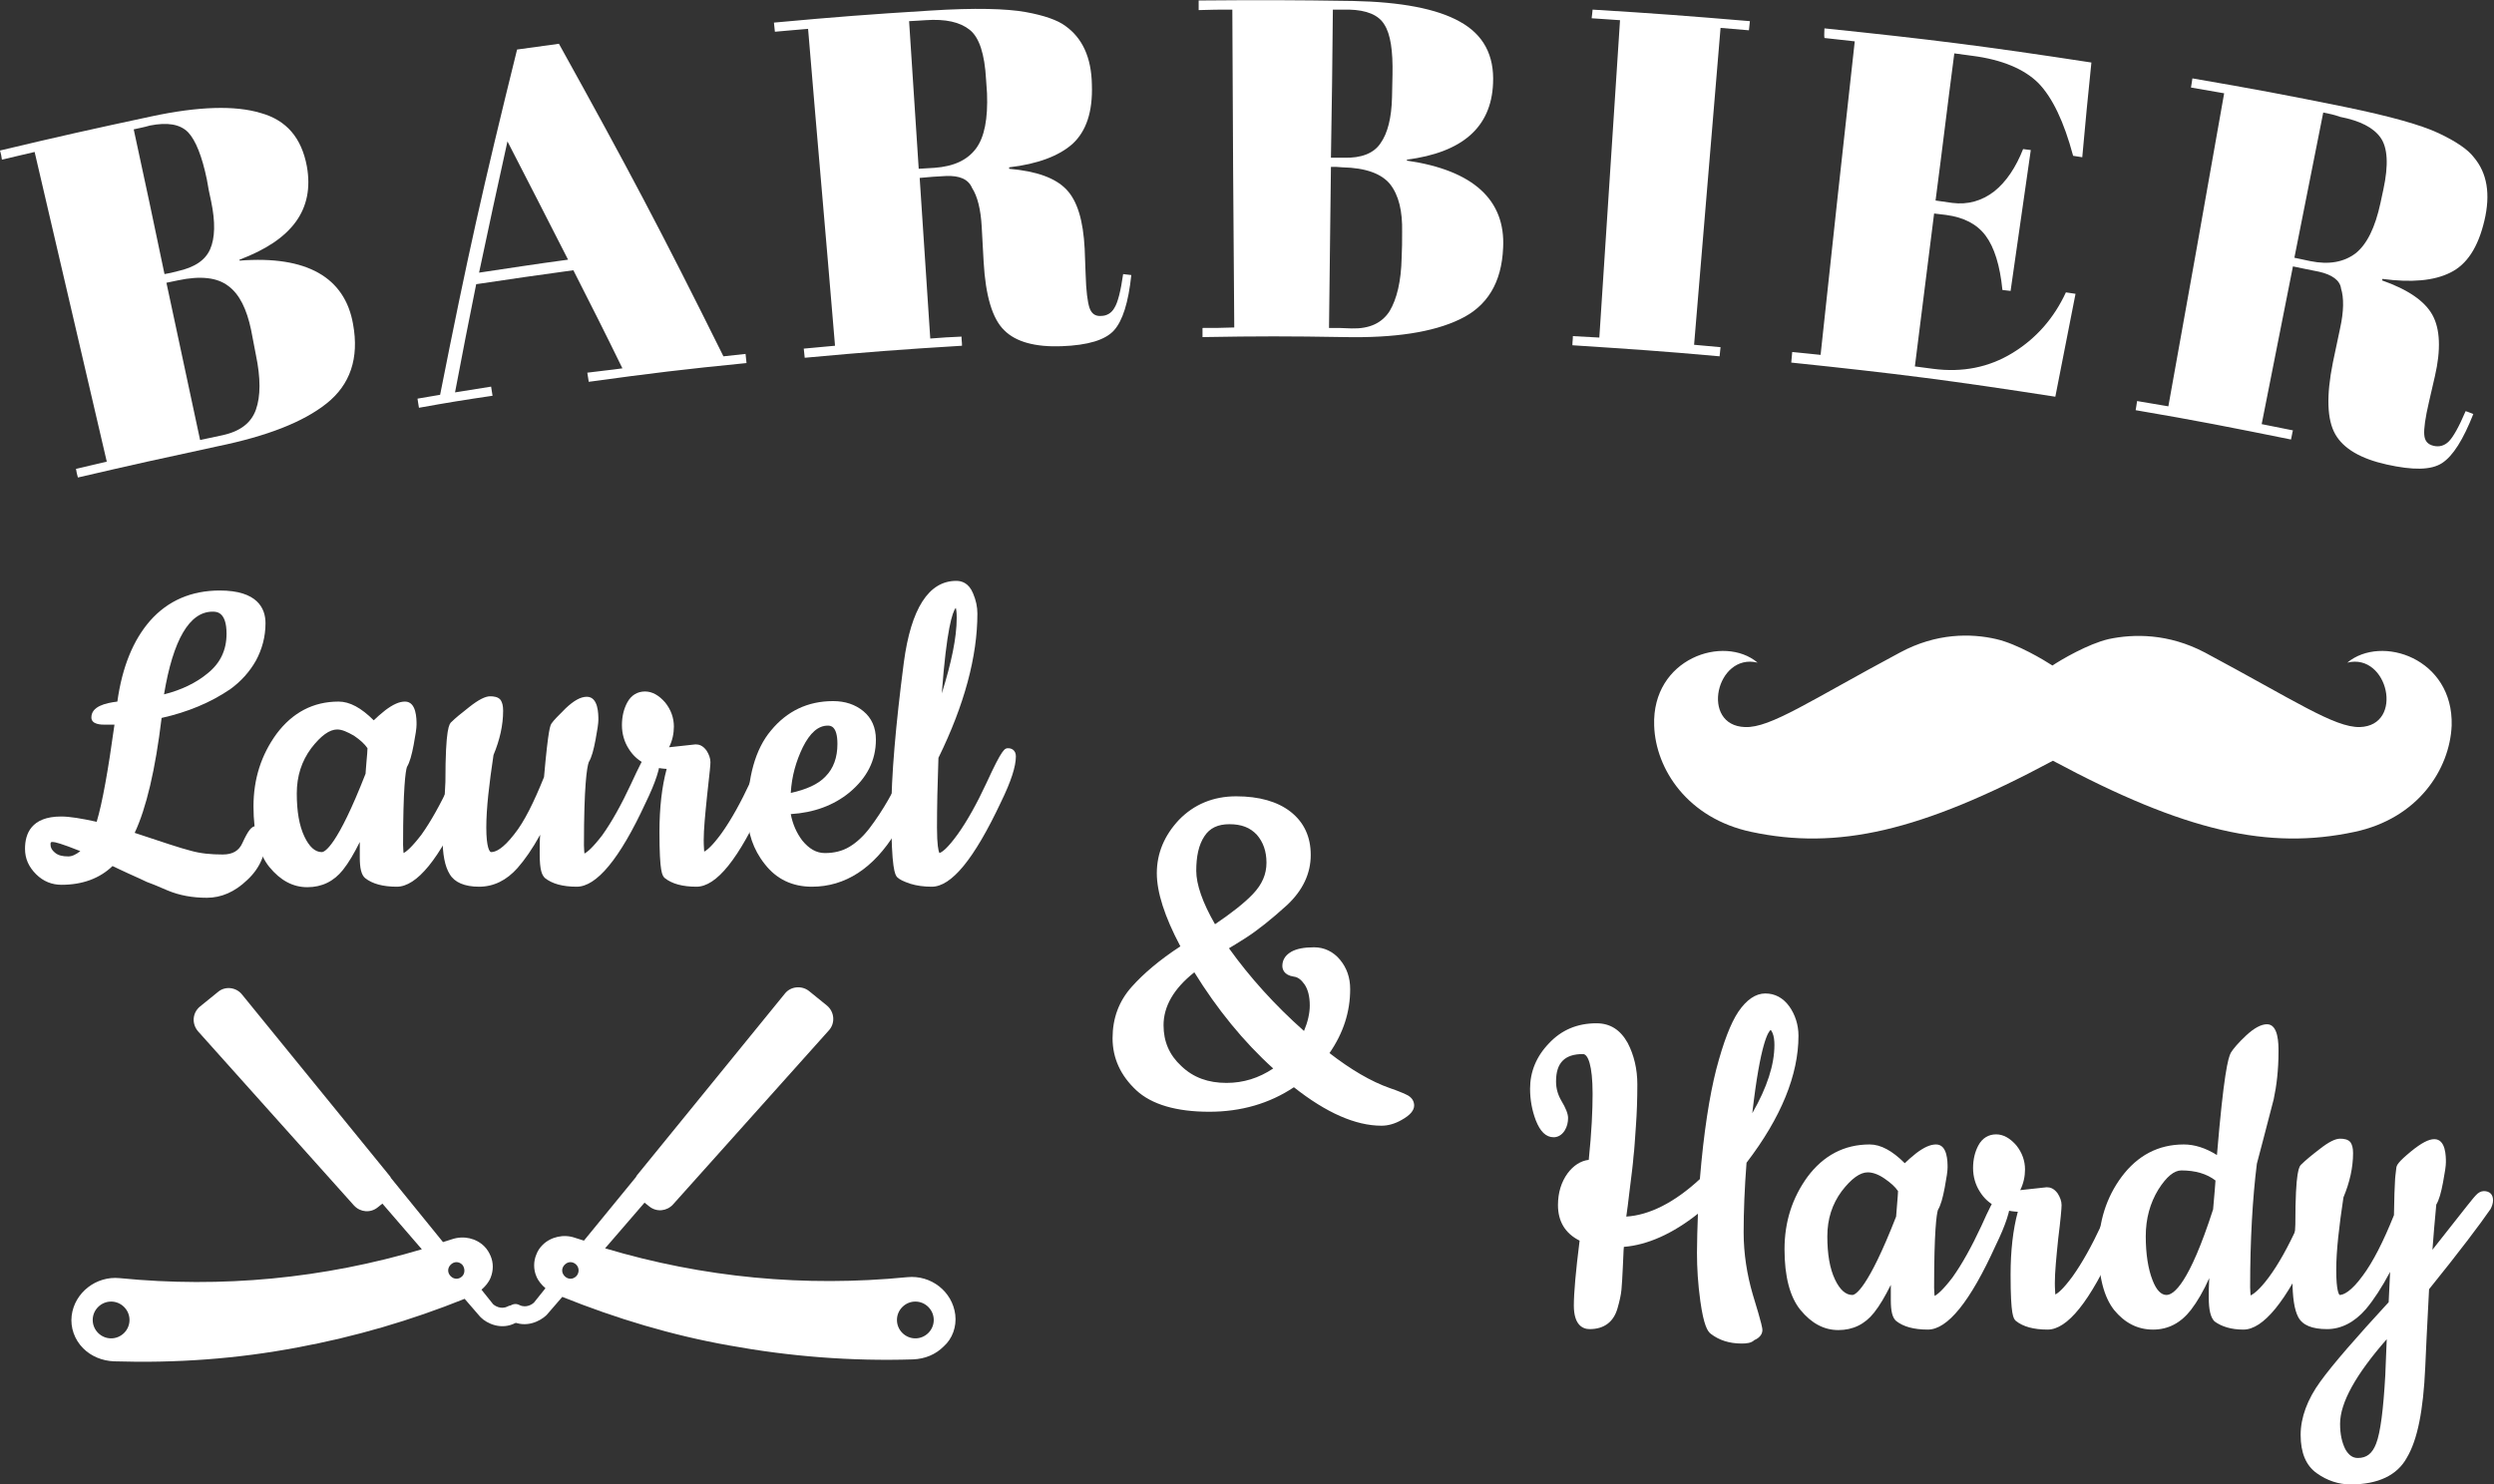<?xml version="1.0" encoding="utf-8"?>
<!-- Generator: Adobe Illustrator 22.1.0, SVG Export Plug-In . SVG Version: 6.00 Build 0)  -->
<svg version="1.1" id="Layer_1" xmlns="http://www.w3.org/2000/svg" xmlns:xlink="http://www.w3.org/1999/xlink" x="0px" y="0px"
	 viewBox="0 0 518.5 308.7" style="enable-background:new 0 0 518.5 308.7;" xml:space="preserve">
<rect x="0" y="0" width="518.5" height="308.7" fill="#333333" stroke="none"/>
<style type="text/css">
	.st0{fill:#FFFFFF;}
	.st1{fill-rule:evenodd;clip-rule:evenodd;fill:#FFFFFF;}
</style>
<g>
	<g>
		<g>
			<path class="st0" d="M0,31.3c12.6-3,18.9-4.4,31.5-7.1c9.8-2.1,17.4-2.3,22.7-0.7c5.4,1.5,8.5,5.2,9.6,11.1
				c1.6,9-3.1,15.3-14,19.4c0,0.1,0,0.1,0,0.2c14-1.1,21.9,3.5,23.6,13.2c1.3,7.1-0.6,12.6-5.5,16.5c-4.9,3.9-12.4,6.8-22.6,8.9
				c-11.6,2.5-17.5,3.8-29.1,6.5c-0.2-0.7-0.3-1.1-0.4-1.8c2.6-0.6,3.9-0.9,6.4-1.5c-6-25.8-9-38.6-15-64.4c-2.7,0.6-4.1,1-6.8,1.6
				C0.3,32.4,0.2,32,0,31.3z M27.8,26.9c2.6,12,3.9,18.1,6.4,30.1c1.1-0.2,1.6-0.3,2.7-0.6c3.6-0.8,5.8-2.3,6.8-4.6
				c1-2.3,1.1-5.6,0.2-9.9c-0.4-1.8-0.6-2.8-0.9-4.6c-1-4.8-2.3-8.1-3.9-9.8c-1.7-1.7-4.3-2.1-7.9-1.4
				C29.8,26.5,29.1,26.6,27.8,26.9z M34.6,58.8c2.8,13.1,4.2,19.6,7,32.7c1.9-0.4,2.8-0.6,4.7-1c3.6-0.8,5.9-2.5,6.9-5.3
				c1-2.8,1-6.6,0-11.4c-0.4-2.1-0.6-3.1-1-5.2c-0.9-4.3-2.4-7.4-4.7-9.1c-2.3-1.8-5.8-2.2-10.5-1.2C36,58.5,35.6,58.6,34.6,58.8z"
				/>
			<path class="st0" d="M129.4,76.6c-4-8.2-6.1-12.3-10.2-20.4c-8.1,1.1-12.1,1.7-20.2,2.9c-1.8,9-2.7,13.5-4.4,22.5
				c3-0.5,4.5-0.7,7.5-1.2c0.1,0.8,0.2,1.1,0.3,1.9c-6.1,0.9-9.2,1.4-15.3,2.5c-0.1-0.7-0.2-1.1-0.3-1.9c1.9-0.3,2.8-0.5,4.7-0.8
				c5.7-28.8,8.9-43.1,16-71.8c3.5-0.5,5.2-0.7,8.7-1.2c14.3,25.8,21.2,38.8,34.2,65c1.8-0.2,2.8-0.3,4.6-0.5
				c0.1,0.8,0.1,1.1,0.2,1.9c-13.1,1.3-19.7,2.1-32.8,3.9c-0.1-0.8-0.2-1.1-0.3-1.9C125.1,77.1,126.6,77,129.4,76.6z M105.5,29.4
				c-2.4,10.9-3.6,16.4-5.9,27.3c7.4-1.1,11.1-1.7,18.5-2.7C113.1,44.2,110.6,39.3,105.5,29.4z"/>
			<path class="st0" d="M196.7,36.6c-2.2,0.1-3.3,0.2-5.5,0.4c0.9,13.4,1.3,20,2.2,33.4c2.6-0.2,3.9-0.3,6.5-0.4
				c0,0.8,0.1,1.1,0.1,1.9c-13.1,0.8-19.6,1.3-32.7,2.5c-0.1-0.8-0.1-1.1-0.2-1.9c2.6-0.2,3.9-0.4,6.5-0.6
				c-2.2-26.4-3.4-39.5-5.6-65.9c-2.8,0.2-4.2,0.4-6.9,0.6c-0.1-0.8-0.1-1.1-0.2-1.9C174,3.5,180.5,3,193.4,2.2
				c9.3-0.6,15.9-0.4,19.8,0.3c3.9,0.7,6.7,1.7,8.3,2.9c3.5,2.5,5.4,6.5,5.5,12.2c0.2,5.7-1.2,9.7-4,12.3c-2.8,2.5-7.2,4.2-13.2,4.9
				c0,0.1,0,0.2,0,0.3c5.7,0.5,9.6,1.9,11.9,4.3c2.3,2.4,3.5,6.5,3.8,12.3c0.1,2.1,0.1,3.2,0.2,5.3c0.1,3.5,0.4,5.8,0.8,7
				c0.4,1.2,1.2,1.8,2.4,1.7c1.2,0,2.2-0.6,2.8-1.7c0.7-1.1,1.3-3.5,1.8-7c0.7,0.1,1,0.1,1.7,0.2c-0.6,5.7-1.8,9.5-3.6,11.5
				c-1.8,2-5.4,3.1-10.9,3.3c-5.5,0.2-9.5-0.9-11.9-3.3c-2.5-2.4-3.9-7.2-4.3-14.2c-0.2-2.9-0.2-4.4-0.4-7.3c-0.2-3.7-0.9-6.4-2-8.1
				C201.3,37.2,199.4,36.5,196.7,36.6z M189,4.4c0.8,12.3,1.2,18.4,2,30.7c1.3-0.1,2-0.1,3.3-0.2c4-0.3,6.8-1.6,8.6-4
				c1.8-2.4,2.5-6.3,2.3-11.5c-0.1-1.2-0.1-1.7-0.2-2.9c-0.3-5.3-1.4-8.7-3.4-10.3c-2-1.6-5-2.3-9.2-2C191.2,4.3,190.5,4.3,189,4.4z
				"/>
			<path class="st0" d="M249.2,0.1C262,0,268.5,0,281.3,0.2c9.9,0.2,17.4,1.6,22.2,4.3c4.9,2.7,7.2,7,6.9,12.9
				c-0.4,9.1-6.4,14.3-17.9,15.8c0,0.1,0,0.1,0,0.2c13.8,2,20.5,8.2,20,18.1c-0.3,7.3-3.3,12.2-9,14.9c-5.6,2.7-13.6,3.9-23.9,3.7
				c-11.8-0.2-17.8-0.2-29.6,0c0-0.8,0-1.1,0-1.9c2.6,0,3.9,0,6.6-0.1c-0.2-26.5-0.3-39.7-0.4-66.1c-2.8,0-4.2,0-7,0.1
				C249.2,1.3,249.2,0.9,249.2,0.1z M277.1,2c-0.1,12.3-0.2,18.5-0.4,30.8c1.1,0,1.6,0,2.7,0c3.6,0.1,6.2-0.9,7.6-3
				c1.5-2.1,2.3-5.3,2.4-9.6c0-1.9,0.1-2.8,0.1-4.7c0.1-4.9-0.4-8.4-1.7-10.4c-1.2-2-3.7-3-7.3-3.1C279.1,2,278.5,2,277.1,2z
				 M276.7,34.7c-0.2,13.4-0.2,20.1-0.4,33.5c1.9,0,2.8,0,4.7,0.1c3.7,0.1,6.3-1.1,7.9-3.6c1.5-2.5,2.4-6.2,2.5-11.1
				c0.1-2.1,0.1-3.2,0.1-5.3c0.1-4.4-0.7-7.7-2.5-10c-1.8-2.2-5.1-3.4-9.9-3.5C278.1,34.7,277.7,34.7,276.7,34.7z"/>
			<path class="st0" d="M331.1,2c13.1,0.8,19.6,1.3,32.7,2.4c-0.1,0.8-0.1,1.1-0.2,1.9c-2.4-0.2-3.5-0.3-5.9-0.5
				c-2.2,26.4-3.3,39.5-5.5,65.9c2.2,0.2,3.3,0.3,5.5,0.5c-0.1,0.8-0.1,1.1-0.2,1.9c-12.2-1.1-18.4-1.5-30.6-2.3
				c0-0.8,0.1-1.1,0.1-1.9c2.2,0.1,3.3,0.2,5.5,0.3c1.7-26.4,2.6-39.6,4.3-66c-2.4-0.2-3.5-0.2-5.9-0.4C331,3.2,331,2.8,331.1,2z"/>
			<path class="st0" d="M379.3,5.9c22.2,2.3,33.3,3.7,55.5,7.1c-0.8,7.9-1.2,11.8-1.9,19.7c-0.8-0.1-1.1-0.2-1.9-0.3
				c-1.9-7.1-4.3-12.1-7.2-15.1c-2.9-2.9-7.5-4.9-13.8-5.7c-1.5-0.2-2.2-0.3-3.7-0.5c-1.6,12.2-2.3,18.4-3.9,30.6
				c1.4,0.2,2.1,0.3,3.5,0.5c3.2,0.4,6.1-0.4,8.7-2.4c2.5-2,4.5-5,6-8.8c0.6,0.1,0.9,0.1,1.6,0.2c-1.7,11.7-2.5,17.6-4.2,29.3
				c-0.7-0.1-1-0.1-1.7-0.2c-0.5-5.1-1.7-8.9-3.5-11.3c-1.8-2.4-4.5-3.8-8.2-4.3c-1-0.1-1.5-0.2-2.5-0.3c-1.6,12.7-2.4,19.1-4,31.8
				c1.5,0.2,2.3,0.3,3.8,0.5c6.1,0.8,11.6-0.3,16.5-3.3c4.9-3,8.6-7.2,11.1-12.6c0.8,0.1,1.2,0.2,2,0.3c-1.7,8.6-2.5,12.8-4.2,21.4
				c-21.9-3.4-32.9-4.8-54.9-7.1c0.1-0.9,0.1-1.3,0.2-2.2c2.4,0.2,3.6,0.4,5.9,0.6c2.8-26.1,4.2-39.1,7.1-65.2
				c-2.5-0.3-3.8-0.4-6.3-0.7C379.2,7.2,379.3,6.8,379.3,5.9z"/>
			<path class="st0" d="M482.1,56.5c-2.2-0.4-3.3-0.7-5.4-1.1c-2.6,13.1-3.9,19.7-6.5,32.8c2.6,0.5,3.9,0.8,6.5,1.3
				c-0.2,0.7-0.2,1.1-0.4,1.9c-12.9-2.6-19.4-3.9-32.3-6.1c0.1-0.7,0.2-1.1,0.3-1.9c2.6,0.4,3.9,0.7,6.5,1.1
				c4.7-26,7-39.1,11.6-65.1c-2.8-0.5-4.1-0.7-6.9-1.2c0.1-0.7,0.2-1.1,0.3-1.9c12.8,2.2,19.2,3.4,32,6c9.2,1.9,15.6,3.7,19.2,5.4
				c3.6,1.7,6.1,3.4,7.3,5c2.8,3.3,3.5,7.7,2.2,13.2c-1.3,5.5-3.6,9.1-7.1,10.8c-3.4,1.7-8.1,2.1-14.1,1.3c0,0.1,0,0.2-0.1,0.3
				c5.4,1.9,8.9,4.3,10.5,7.2c1.6,2.9,1.8,7.2,0.5,12.8c-0.5,2.1-0.7,3.1-1.2,5.2c-0.8,3.4-1.1,5.7-1,6.9c0.1,1.3,0.7,2,1.9,2.3
				c1.2,0.3,2.3,0,3.2-0.9s2.1-3,3.5-6.3c0.7,0.2,1,0.4,1.6,0.6c-2.1,5.3-4.2,8.7-6.5,10.2c-2.3,1.5-6.1,1.5-11.5,0.3
				c-5.4-1.2-9-3.3-10.7-6.3c-1.7-3-1.9-7.9-0.5-14.9c0.6-2.9,0.9-4.3,1.5-7.1c0.8-3.6,0.8-6.4,0.2-8.3
				C486.5,58.3,484.8,57.1,482.1,56.5z M483,23.4c-2.4,12.1-3.6,18.1-6,30.2c1.3,0.3,2,0.4,3.3,0.7c3.9,0.8,7,0.2,9.4-1.6
				c2.4-1.9,4.1-5.4,5.2-10.5c0.2-1.1,0.4-1.7,0.6-2.8c1.1-5.1,0.9-8.7-0.6-10.8c-1.5-2.1-4.3-3.5-8.4-4.3
				C485.1,23.8,484.4,23.7,483,23.4z"/>
		</g>
	</g>
	<g>
		<path class="st0" d="M43,186.7c-3,0-5.7-0.5-8.1-1.5c-2.3-1-3.8-1.6-4.4-1.8c-0.6-0.3-1.9-0.9-3.7-1.7c-1.5-0.7-2.6-1.2-3.4-1.6
			c-2.7,2.6-6.3,3.9-10.6,3.9c-2,0-3.8-0.7-5.3-2.2c-1.5-1.5-2.3-3.2-2.3-5.3c0-3.1,1.3-6.7,7.5-6.7c1.8,0,4.2,0.4,7.4,1.1
			c1.2-4,2.4-10.8,3.7-20.2c-0.6,0-1.2,0-2,0c-0.7,0-2.8,0-2.8-1.5c0-2.3,2.9-3,5.4-3.3c1-7.2,3.3-12.8,6.8-16.8
			c3.7-4.2,8.6-6.3,14.5-6.3c7.8,0,9.5,3.7,9.5,6.8c0,2.8-0.7,5.4-2,7.8c-1.3,2.3-3.1,4.3-5.3,5.9c-4.1,2.8-8.9,4.8-14.3,6
			c-1.3,10.8-3.2,18.8-5.6,23.9c5.7,1.9,9.6,3.2,11.6,3.7c2.1,0.6,4.3,0.8,6.7,0.8c2.1,0,3.4-0.8,4.1-2.4c1.2-2.6,1.9-3.5,2.8-3.5
			c0.5,0,2.1,0.2,2.1,2.4c0,3.4-1.3,6.4-3.9,8.8C48.8,185.5,46,186.7,43,186.7z M11,175.1c-0.4,0-0.5,0-0.5,0.5
			c0,0.7,0.3,1.2,0.9,1.7c0.7,0.6,1.6,0.8,2.8,0.8c0.8,0,1.6-0.4,2.5-1.1C12.7,175.4,11.4,175.1,11,175.1z M44.2,127.2
			c-4.8,0-8.2,5.8-10.1,17.2c3.6-0.9,6.7-2.4,9.1-4.4c2.6-2.1,3.9-4.8,3.9-8.2C47.1,127.2,45,127.2,44.2,127.2z"/>
		<path class="st0" d="M82.5,184.4c-2.9,0-5.1-0.6-6.6-1.8c-0.8-0.7-1.1-2.1-1.1-4.3c0-0.9,0-2,0-3.2c-1.2,2.4-2.3,4.3-3.5,5.8
			c-1.9,2.4-4.4,3.6-7.4,3.6c-3,0-5.6-1.4-7.9-4.2c-2.2-2.7-3.3-7-3.3-12.6c0-5.7,1.6-10.7,4.8-15.1c3.3-4.4,7.6-6.7,12.9-6.7
			c2.3,0,4.7,1.3,7.3,3.9c0.6-0.6,1.4-1.3,2.4-2.1c1.6-1.2,2.9-1.8,4.1-1.8c2.4,0,2.4,3.6,2.4,4.8c0,0.7-0.2,2.1-0.6,4.2
			c-0.4,2.1-0.8,3.6-1.4,4.6c-0.3,0.9-0.8,4.5-0.8,16.2c0,0.9,0.1,1.4,0.1,1.7c0.6-0.3,1.7-1.2,3.7-3.8c2-2.8,4-6.4,6-10.7
			c3.3-7.2,3.8-7.2,4.5-7.2c0.7,0,1.6,0.4,1.6,1.7c0,2.1-1,5.2-3.1,9.5C91.4,178.7,86.6,184.4,82.5,184.4z M70.1,151.7
			c-1.6,0-3.4,1.3-5.4,3.9c-2,2.7-3,5.8-3,9.4c0,3.7,0.5,6.7,1.6,9c1,2.1,2.2,3.2,3.6,3.2c0.6,0,3.2-1.2,9.1-16.3
			c0-0.3,0.1-1.2,0.2-2.6c0.1-1.2,0.2-2.1,0.2-2.7c-0.6-0.9-1.5-1.7-2.8-2.6C72.2,152.2,71.1,151.7,70.1,151.7z"/>
		<path class="st0" d="M119.9,184.4c-2.9,0-5.1-0.6-6.6-1.8c-0.6-0.6-1.1-1.5-1.1-5.1c0-1.2,0-2.6,0.1-3.9c-1.6,2.9-3.2,5.2-4.7,6.9
			c-2.3,2.6-5,3.9-8,3.9c-3,0-5.1-0.9-6.1-2.6c-1-1.6-1.5-4.1-1.5-7.7l0.6-11.5c0-11.3,0.8-12.1,1.3-12.5c0.7-0.7,1.9-1.7,3.7-3.1
			c1.9-1.5,3.3-2.2,4.3-2.2c0.7,0,1.7,0.1,2.2,0.8c0.3,0.5,0.5,1.1,0.5,2.2c0,3-0.7,6.1-2,9.2c-0.9,6-1.5,11.1-1.5,15.1
			c0,4.2,0.7,5.1,1,5.1c0.9,0,2.4-0.6,4.8-3.7c2.1-2.6,4.1-6.7,6.2-11.9c0.9-10.2,1.3-10.8,1.6-11.2c0.4-0.6,1.4-1.6,2.9-3.1
			c1.7-1.6,3.1-2.4,4.4-2.4c2.4,0,2.4,3.6,2.4,4.8c0,0.7-0.2,2.1-0.6,4.2c-0.4,2.1-0.8,3.6-1.4,4.6c-0.4,1.1-1,5.1-1,17.3
			c0,0.9,0.1,1.4,0.1,1.7c0.6-0.3,1.7-1.2,3.7-3.8c2-2.8,4-6.4,6-10.7c3.3-7.2,3.8-7.2,4.5-7.2c0.7,0,1.6,0.4,1.6,1.7
			c0,2.1-1,5.2-3.1,9.5C128.8,178.7,124,184.4,119.9,184.4z"/>
		<path class="st0" d="M144.8,184.4c-2.9,0-5.1-0.6-6.6-1.8c-0.5-0.5-1.1-1-1.1-9.6c0-5,0.5-9.4,1.5-13.1c-3.7-0.2-6.3-1.6-7.9-4.2
			c-0.9-1.4-1.4-3.1-1.4-4.9c0-1.8,0.4-3.4,1.1-4.7c0.8-1.5,2.1-2.3,3.7-2.3c1.5,0,2.9,0.8,4.2,2.3c1.2,1.5,1.8,3.2,1.8,5
			c0,1.4-0.3,2.9-1,4.3c0,0,5.5-0.6,5.5-0.6c0.7,0,1.5,0.2,2.3,1.3c0.5,0.8,0.8,1.6,0.8,2.4c0,0.5-0.1,1.7-0.7,7
			c-0.4,3.9-0.7,7-0.7,9.2c0,1.3,0.1,2,0.1,2.4c0.6-0.3,1.7-1.2,3.6-3.8c2-2.8,4-6.4,6-10.7c3.3-7.2,3.8-7.2,4.5-7.2
			c0.7,0,1.6,0.4,1.6,1.7c0,2.1-1,5.2-3.1,9.5C153.6,178.7,148.9,184.4,144.8,184.4z"/>
		<path class="st0" d="M168.8,184.4c-4.1,0-7.4-1.6-9.8-4.7c-2.4-3-3.6-6.6-3.6-10.4c0-7.6,1.6-13.5,4.9-17.4
			c3.3-4,7.6-6.1,12.9-6.1c2.5,0,4.6,0.7,6.3,2.1c1.7,1.4,2.6,3.4,2.6,5.9c0,4.4-1.9,8-5.5,11c-3.3,2.7-7.4,4.2-12.2,4.5
			c0.4,2.1,1.2,3.9,2.4,5.5c1.4,1.7,2.9,2.6,4.7,2.6c1.9,0,3.6-0.4,5.1-1.3c1.5-0.9,2.9-2.2,4.2-3.9c2.8-3.7,5.2-7.9,7.2-12.6
			c0.6-1.3,1-2.2,1.3-2.7c0.6-1.1,1.3-1.3,1.8-1.3c0.7,0,1.5,0.4,1.5,1.7c0,3.6-2.1,8.8-6.4,15.8
			C181.6,180.6,175.7,184.4,168.8,184.4z M172.1,150.9c-2,0-3.7,1.5-5.2,4.5c-1.4,2.9-2.3,6-2.5,9.5c3.2-0.7,5.7-1.8,7.2-3.4
			c1.7-1.7,2.5-4,2.5-6.8C174.1,150.9,172.6,150.9,172.1,150.9z"/>
		<path class="st0" d="M193.7,184.4c-1.6,0-3.1-0.2-4.4-0.6c-1.5-0.5-2.3-0.9-2.8-1.4c-0.4-0.5-1.2-1.5-1.2-13.3
			c0-7.7,0.9-18.2,2.6-31.3c1.5-11.3,5.2-17,10.9-17c1.1,0,2.6,0.4,3.5,2.6c0.6,1.4,0.9,2.8,0.9,4.2c0,8.9-2.7,19-8.1,30
			c-0.2,5.5-0.3,10.4-0.3,14.5c0,3.6,0.3,4.9,0.5,5.3c0.6-0.2,1.7-1,3.8-3.9c2-2.8,4-6.4,6-10.7c3.3-7.2,3.8-7.2,4.5-7.2
			c0.7,0,1.6,0.4,1.6,1.7c0,2.1-1,5.2-3.1,9.5C202.5,178.7,197.8,184.4,193.7,184.4z M198.7,126.4c-0.7,0.9-1.9,4.4-2.9,17.8
			c2-6.4,3.1-11.6,3.1-15.7C198.9,127.3,198.8,126.7,198.7,126.4z"/>
	</g>
	<g>
		<path class="st0" d="M362.1,279.4c-2.6,0-4.7-0.7-6.4-2c-0.7-0.5-1.5-1.8-2.2-6.8c-0.5-3.6-0.7-6.9-0.7-10.1
			c0-2.5,0.1-5.2,0.2-8.1c-5.3,4.2-10.5,6.5-15.4,6.9c-0.1,0.9-0.1,2.3-0.2,3.9c-0.1,2.3-0.2,3.9-0.3,5c-0.1,1.1-0.4,2.4-0.8,3.8
			c-0.8,2.9-2.8,4.4-5.8,4.4c-1.5,0-3.3-0.9-3.3-4.9c0-2.6,0.4-7.2,1.2-13.5c-3-1.5-4.5-4-4.5-7.4c0-2.6,0.7-4.8,2-6.6
			c1.2-1.6,2.7-2.6,4.4-2.8c0.6-5.8,0.8-10.4,0.8-13.7c0-6.1-1-8.3-2-8.3c-3.8,0-5.6,1.8-5.6,5.7c0,1.5,0.4,2.8,1.1,4
			c0.9,1.5,1.4,2.7,1.4,3.6c0,0.9-0.2,1.8-0.7,2.6c-0.7,1.1-1.6,1.4-2.3,1.4c-1.6,0-2.8-1.2-3.7-3.5c-0.8-2.1-1.2-4.3-1.2-6.6
			c0-3.5,1.3-6.7,3.9-9.4c2.6-2.8,5.9-4.2,9.9-4.2c2.9,0,5,1.4,6.5,4.1c1.3,2.5,2,5.4,2,8.6c0,3.1-0.1,6-0.3,8.7
			c-0.2,2.7-0.3,4.8-0.5,6.3c-0.1,1.5-0.4,3.8-0.8,7c-0.3,2.4-0.5,4.3-0.7,5.5c4.8-0.3,10-2.9,15.3-7.8c0.8-9.7,2-17.3,3.4-22.8
			c1.5-5.7,3-9.6,4.6-12c1.7-2.5,3.6-3.8,5.6-3.8c2,0,3.7,0.9,5,2.7c1.2,1.7,1.9,3.8,1.9,6.1c0,8.1-3.6,17-10.8,26.4
			c-0.4,5.2-0.6,10.1-0.6,14.5c0,4.4,0.7,8.8,1.9,12.9c2,6.5,2,7.1,2,7.4c0,0.6-0.3,1.5-1.7,2.1
			C364.1,279.3,363.1,279.4,362.1,279.4z M368.1,214.2c-0.4,0.3-2.1,2.4-3.8,17.3c3.1-5.4,4.6-10.1,4.6-14.2c0-0.9-0.1-1.8-0.4-2.5
			C368.3,214.4,368.2,214.2,368.1,214.2z"/>
		<path class="st0" d="M400.8,276.5c-2.9,0-5.1-0.6-6.6-1.8c-0.8-0.7-1.1-2.1-1.1-4.3c0-0.9,0-2,0-3.2c-1.2,2.4-2.3,4.3-3.5,5.8
			c-1.9,2.4-4.4,3.6-7.4,3.6c-3,0-5.6-1.4-7.9-4.2c-2.2-2.7-3.3-7-3.3-12.6c0-5.7,1.6-10.7,4.8-15.1c3.3-4.4,7.6-6.7,12.9-6.7
			c2.3,0,4.7,1.3,7.3,3.9c0.6-0.6,1.4-1.3,2.4-2.1c1.6-1.2,2.9-1.8,4.1-1.8c2.4,0,2.4,3.6,2.4,4.8c0,0.7-0.2,2.1-0.6,4.2
			c-0.4,2.1-0.8,3.6-1.4,4.6c-0.3,0.9-0.8,4.5-0.8,16.2c0,0.9,0.1,1.4,0.1,1.7c0.6-0.3,1.7-1.2,3.7-3.8c2-2.8,4-6.4,6-10.7
			c3.2-7.2,3.8-7.2,4.5-7.2c0.7,0,1.6,0.4,1.6,1.7c0,2.1-1,5.2-3.1,9.5C409.6,270.7,404.9,276.5,400.8,276.5z M388.3,243.8
			c-1.6,0-3.4,1.3-5.4,3.9c-2,2.7-3,5.8-3,9.4c0,3.7,0.5,6.7,1.6,9c1,2.1,2.2,3.2,3.6,3.2c0.6,0,3.2-1.2,9.1-16.3
			c0-0.3,0.4-4.6,0.4-5.3c-0.6-0.9-1.5-1.7-2.8-2.6C390.5,244.2,389.3,243.8,388.3,243.8z"/>
		<path class="st0" d="M425.7,276.5c-2.9,0-5.1-0.6-6.6-1.8c-0.5-0.5-1.1-1-1.1-9.6c0-5,0.5-9.4,1.5-13.1c-3.7-0.2-6.3-1.6-7.9-4.2
			c-0.9-1.4-1.4-3.1-1.4-4.9c0-1.8,0.4-3.4,1.1-4.7c0.8-1.5,2.1-2.3,3.7-2.3c1.5,0,2.9,0.8,4.2,2.3c1.2,1.5,1.8,3.2,1.8,5
			c0,1.4-0.3,2.9-1,4.3c0,0,5.5-0.6,5.5-0.6c0.7,0,1.5,0.2,2.3,1.3c0.5,0.8,0.8,1.6,0.8,2.4c0,0.7-0.2,3-0.7,7
			c-0.4,3.9-0.7,7-0.7,9.2c0,1.3,0.1,2,0.1,2.4c0.6-0.3,1.7-1.2,3.6-3.8c2-2.8,4-6.4,6-10.7c3.3-7.2,3.8-7.2,4.5-7.2
			c0.7,0,1.6,0.4,1.6,1.7c0,2.1-1,5.2-3.1,9.5C434.5,270.7,429.8,276.5,425.7,276.5z"/>
		<path class="st0" d="M466.4,276.5c-2.5,0-4.5-0.6-6-1.7c-0.8-0.8-1.2-2.3-1.2-5c0-1.1,0-2.5,0.1-4c-1.2,2.7-2.5,4.9-3.8,6.6
			c-2.1,2.7-4.7,4.1-7.9,4.1c-3.2,0-5.9-1.4-8.1-4.1c-2.1-2.7-3.2-6.9-3.2-12.6c0-5.7,1.6-10.8,4.8-15.1c3.3-4.4,7.6-6.7,12.9-6.7
			c2.2,0,4.5,0.7,6.9,2.2c1.4-16.7,2.3-20.2,2.9-21.3c0.5-0.8,1.5-2,3.1-3.5c1.7-1.6,3.2-2.4,4.4-2.4c2.4,0,2.4,4.1,2.4,5.7
			c0,3.8-0.4,7.1-1,9.9c-1.8,7-3,11.5-3.5,13.4c-0.9,7.2-1.4,15.9-1.4,25.7c0,0.9,0.1,1.4,0.1,1.7c0.6-0.3,1.8-1.1,3.8-3.8
			c2-2.7,4-6.3,6-10.7c3.2-7.2,3.8-7.2,4.5-7.2c0.7,0,1.6,0.4,1.6,1.7c0,2.1-1,5.2-3.1,9.5C475.3,270.7,470.5,276.5,466.4,276.5z
			 M453.5,243.4c-1.5,0-3.1,1.3-4.8,4c-1.7,2.8-2.6,6-2.6,9.7c0,3.7,0.5,6.8,1.4,9.1c0.8,2.1,1.8,3.1,2.9,3.1
			c1.5,0,4.7-2.3,9.7-17.8c0.3-3,0.4-5,0.5-6C458.8,244.1,456.4,243.4,453.5,243.4z"/>
		<path class="st0" d="M488.7,308.7c-2.5,0-4.9-0.8-7-2.3c-2.3-1.6-3.4-4.3-3.4-8c0-3.6,1.4-7.4,4.1-11.1c2.6-3.6,7.4-9.1,14.2-16.5
			l0.3-6.3c-1.7,3.2-3.4,5.8-5,7.7c-2.4,2.8-5.2,4.2-8.1,4.2c-3.1,0-5.1-0.8-6-2.5c-0.8-1.5-1.2-4.1-1.2-7.8l0.6-11.5
			c0-11.3,0.8-12.1,1.3-12.5c0.7-0.7,2-1.8,3.7-3.1c1.9-1.5,3.3-2.2,4.3-2.2c0.7,0,1.7,0.1,2.2,0.8c0.3,0.5,0.5,1.1,0.5,2.2
			c0,3-0.7,6.1-2,9.2c-0.9,6-1.5,11.1-1.5,15.1c0,4.5,0.6,5.1,0.7,5.2c0.8,0,2.4-0.7,4.8-4c2.1-2.8,4.3-7.1,6.5-12.6l0.1-4.5
			c0.1-1.7,0.1-2.9,0.2-3.7l0.2-1.7c0.1-0.5,0.3-1.1,3.1-3.4c2.1-1.7,3.6-2.5,4.8-2.5c2.4,0,2.4,3.6,2.4,4.8c0,0.7-0.2,2.1-0.6,4.2
			c-0.4,2.1-0.8,3.6-1.4,4.6c-0.3,3.3-0.6,6.5-0.8,9.4c7.3-9.3,8.6-10.9,8.9-11.2c0.6-0.7,1.2-1,1.8-1c1.2,0,1.9,0.7,1.9,1.9
			c0,0.6-0.2,1.2-0.5,1.8c-2.2,3.2-6.5,8.9-12.8,16.7c-0.4,7.9-0.7,13.4-0.8,16.3c-0.4,8.9-1.6,15-3.8,18.7
			C498.4,306.8,494.4,308.7,488.7,308.7z M496.2,278.5c-6.4,7.3-9.7,13.2-9.7,17.6c0,2.2,0.4,3.9,1.1,5.3c0.7,1.2,1.5,1.8,2.6,1.8
			c1.8,0,3-0.9,3.8-3c0.9-2.3,1.5-7.1,1.9-14.2L496.2,278.5z"/>
	</g>
	<path class="st0" d="M287.2,234.1c-5.4,0-11.5-2.7-18.2-8c-5.1,3.4-11,5.1-17.6,5.1c-6.8,0-12-1.5-15.2-4.5
		c-3.2-3-4.9-6.6-4.9-10.8c0-4.1,1.3-7.7,4-10.7c2.4-2.7,5.8-5.6,10.1-8.4c-3.3-6.2-4.9-11.3-4.9-15.2c0-4.2,1.6-7.9,4.6-11.1
		c3.1-3.2,7.1-4.9,11.9-4.9c4.8,0,8.6,1.1,11.3,3.2c2.8,2.2,4.2,5.2,4.2,9c0,3.8-1.6,7.3-4.9,10.4c-3.3,3-6.2,5.3-8.7,6.9
		c-1.6,1-2.7,1.7-3.4,2.1c4.3,6,9.5,11.8,15.6,17.2c0.8-1.9,1.2-3.7,1.2-5.3c0-1.9-0.4-3.4-1.1-4.4c-0.7-1-1.4-1.5-2.2-1.6
		c-2.1-0.3-2.4-1.6-2.4-2.2c0-0.9,0.3-2.1,1.9-3c1.1-0.6,2.6-0.9,4.7-0.9c2.1,0,4,0.9,5.4,2.6c1.4,1.7,2.1,3.7,2.1,6.1
		c0,4.7-1.4,9.1-4.3,13.3c4.4,3.4,8.6,5.9,12.6,7.3c0.8,0.3,1.5,0.5,1.9,0.7c0.5,0.2,1,0.4,1.4,0.6c1.4,0.6,1.7,1.6,1.7,2.3
		c0,1-0.8,2-2.6,3C290,233.7,288.6,234.1,287.2,234.1z M248.3,202.2c-4.3,3.4-6.4,7.1-6.4,11c0,3.4,1.2,6.2,3.7,8.5
		c2.5,2.4,5.6,3.5,9.4,3.5c3.5,0,6.7-1,9.7-3C258.5,216.6,253,209.8,248.3,202.2z M255.6,171.4c-2.4,0-4.1,0.8-5.2,2.5
		c-1.2,1.8-1.7,4.2-1.7,7.2c0,2.8,1.3,6.6,3.9,11.1c3.4-2.3,6.1-4.4,7.9-6.3c1.9-2,2.8-4.1,2.8-6.5c0-2.4-0.7-4.3-2-5.8
		C259.9,172.1,258.1,171.4,255.6,171.4z"/>
	<g>
		<path class="st0" d="M198.6,273.4c-0.6-4.8-5-8.3-10-7.8c-21.3,2.1-42.4,0.1-62.8-6l8.2-9.5l1,0.8c1.5,1.2,3.6,1,4.9-0.4
			l32.4-36.2c1.4-1.5,1.2-3.9-0.4-5.2l-3.7-3c-1.5-1.2-3.8-1-5,0.5l-30.6,37.6c-0.2,0.2-0.3,0.4-0.4,0.6l-10.8,13.2
			c-0.6-0.2-1.3-0.4-1.9-0.6c-2.3-0.8-5-0.2-6.7,1.5c-0.6,0.6-1,1.2-1.3,2c-0.6,1.4-0.6,3.1,0,4.5c0.4,1,1.1,1.8,1.9,2.5l-2.4,3
			c-0.3,0.3-1.6,1.2-3,0.5c-0.9-0.5-2-0.1-2.5,0.8c-0.4,0.8-0.2,1.7,0.5,2.3c0.1,0.1,0.2,0.2,0.3,0.2c3.1,1.6,6,0,7.2-1.1l0.2-0.2
			l3.2-3.7c11.2,4.5,22.8,8,34.7,10.1c12.6,2.3,25.4,3.3,38.2,2.9c2.5-0.1,4.7-1,6.4-2.7C198,278.4,198.9,275.9,198.6,273.4z
			 M119.8,265.4c-0.7,0.7-1.7,0.7-2.4,0c-0.7-0.7-0.7-1.7,0-2.4c0.7-0.7,1.7-0.7,2.4,0S120.4,264.8,119.8,265.4z M193,277.2
			c-1.5,1.5-3.9,1.5-5.4,0c-1.5-1.5-1.5-3.9,0-5.4c1.5-1.5,3.9-1.5,5.4,0C194.5,273.3,194.5,275.7,193,277.2z"/>
		<path class="st0" d="M108,272.5c-0.5-0.9-1.6-1.3-2.5-0.8c-1.4,0.7-2.7-0.2-3-0.5l-2.4-3c0.8-0.7,1.5-1.5,1.9-2.5
			c0.6-1.5,0.6-3.1,0-4.5c-0.3-0.7-0.7-1.4-1.3-2c-1.7-1.7-4.3-2.3-6.7-1.5c-0.6,0.2-1.3,0.4-1.9,0.6L81.3,245
			c-0.1-0.2-0.2-0.4-0.4-0.6l-30.6-37.6c-1.2-1.5-3.5-1.8-5-0.5l-3.7,3c-1.6,1.3-1.8,3.6-0.4,5.2l32.4,36.2c1.3,1.4,3.4,1.6,4.9,0.4
			l1-0.8l8.2,9.5c-20.5,6.1-41.6,8.1-62.8,6c-4.9-0.5-9.4,3-10,7.8c-0.3,2.5,0.6,5,2.4,6.8c1.7,1.7,4,2.6,6.4,2.7
			c12.8,0.4,25.6-0.5,38.2-2.9c11.9-2.2,23.5-5.6,34.7-10.1l3.2,3.7l0.2,0.2c1.2,1.2,4.2,2.7,7.2,1.1c0.1-0.1,0.2-0.1,0.3-0.2
			C108.1,274.2,108.4,273.2,108,272.5z M25.8,277.2c-1.5,1.5-3.9,1.5-5.4,0c-1.5-1.5-1.5-3.9,0-5.4c1.5-1.5,3.9-1.5,5.4,0
			C27.3,273.3,27.3,275.7,25.8,277.2z M96.1,265.4c-0.7,0.7-1.7,0.7-2.4,0c-0.7-0.7-0.7-1.7,0-2.4s1.7-0.7,2.4,0
			C96.7,263.7,96.7,264.8,96.1,265.4z"/>
	</g>
	<path class="st1" d="M488,137.8c8.5-2.1,11.9,13.1,2.6,13.4c-5.3,0.1-13.5-5.5-32.2-15.5c-7.6-4-14.8-3.9-20-2.8
		c-4.3,1-9.9,4.3-11.7,5.5c-1.7-1.1-7.3-4.5-11.7-5.5c-5.2-1.2-12.4-1.3-20,2.8c-18.7,10-26.9,15.7-32.2,15.5
		c-9.4-0.3-6-15.5,2.6-13.4c-7-5.9-22-0.9-21.5,13.1c0.3,9.1,7,19.3,20.2,22.1c17.8,3.8,35.1,0,62.7-14.8
		c27.6,14.8,44.9,18.6,62.7,14.8c13.2-2.8,19.8-13,20.2-22.1C510.1,136.9,495.1,131.9,488,137.8z"/>
</g>
</svg>
